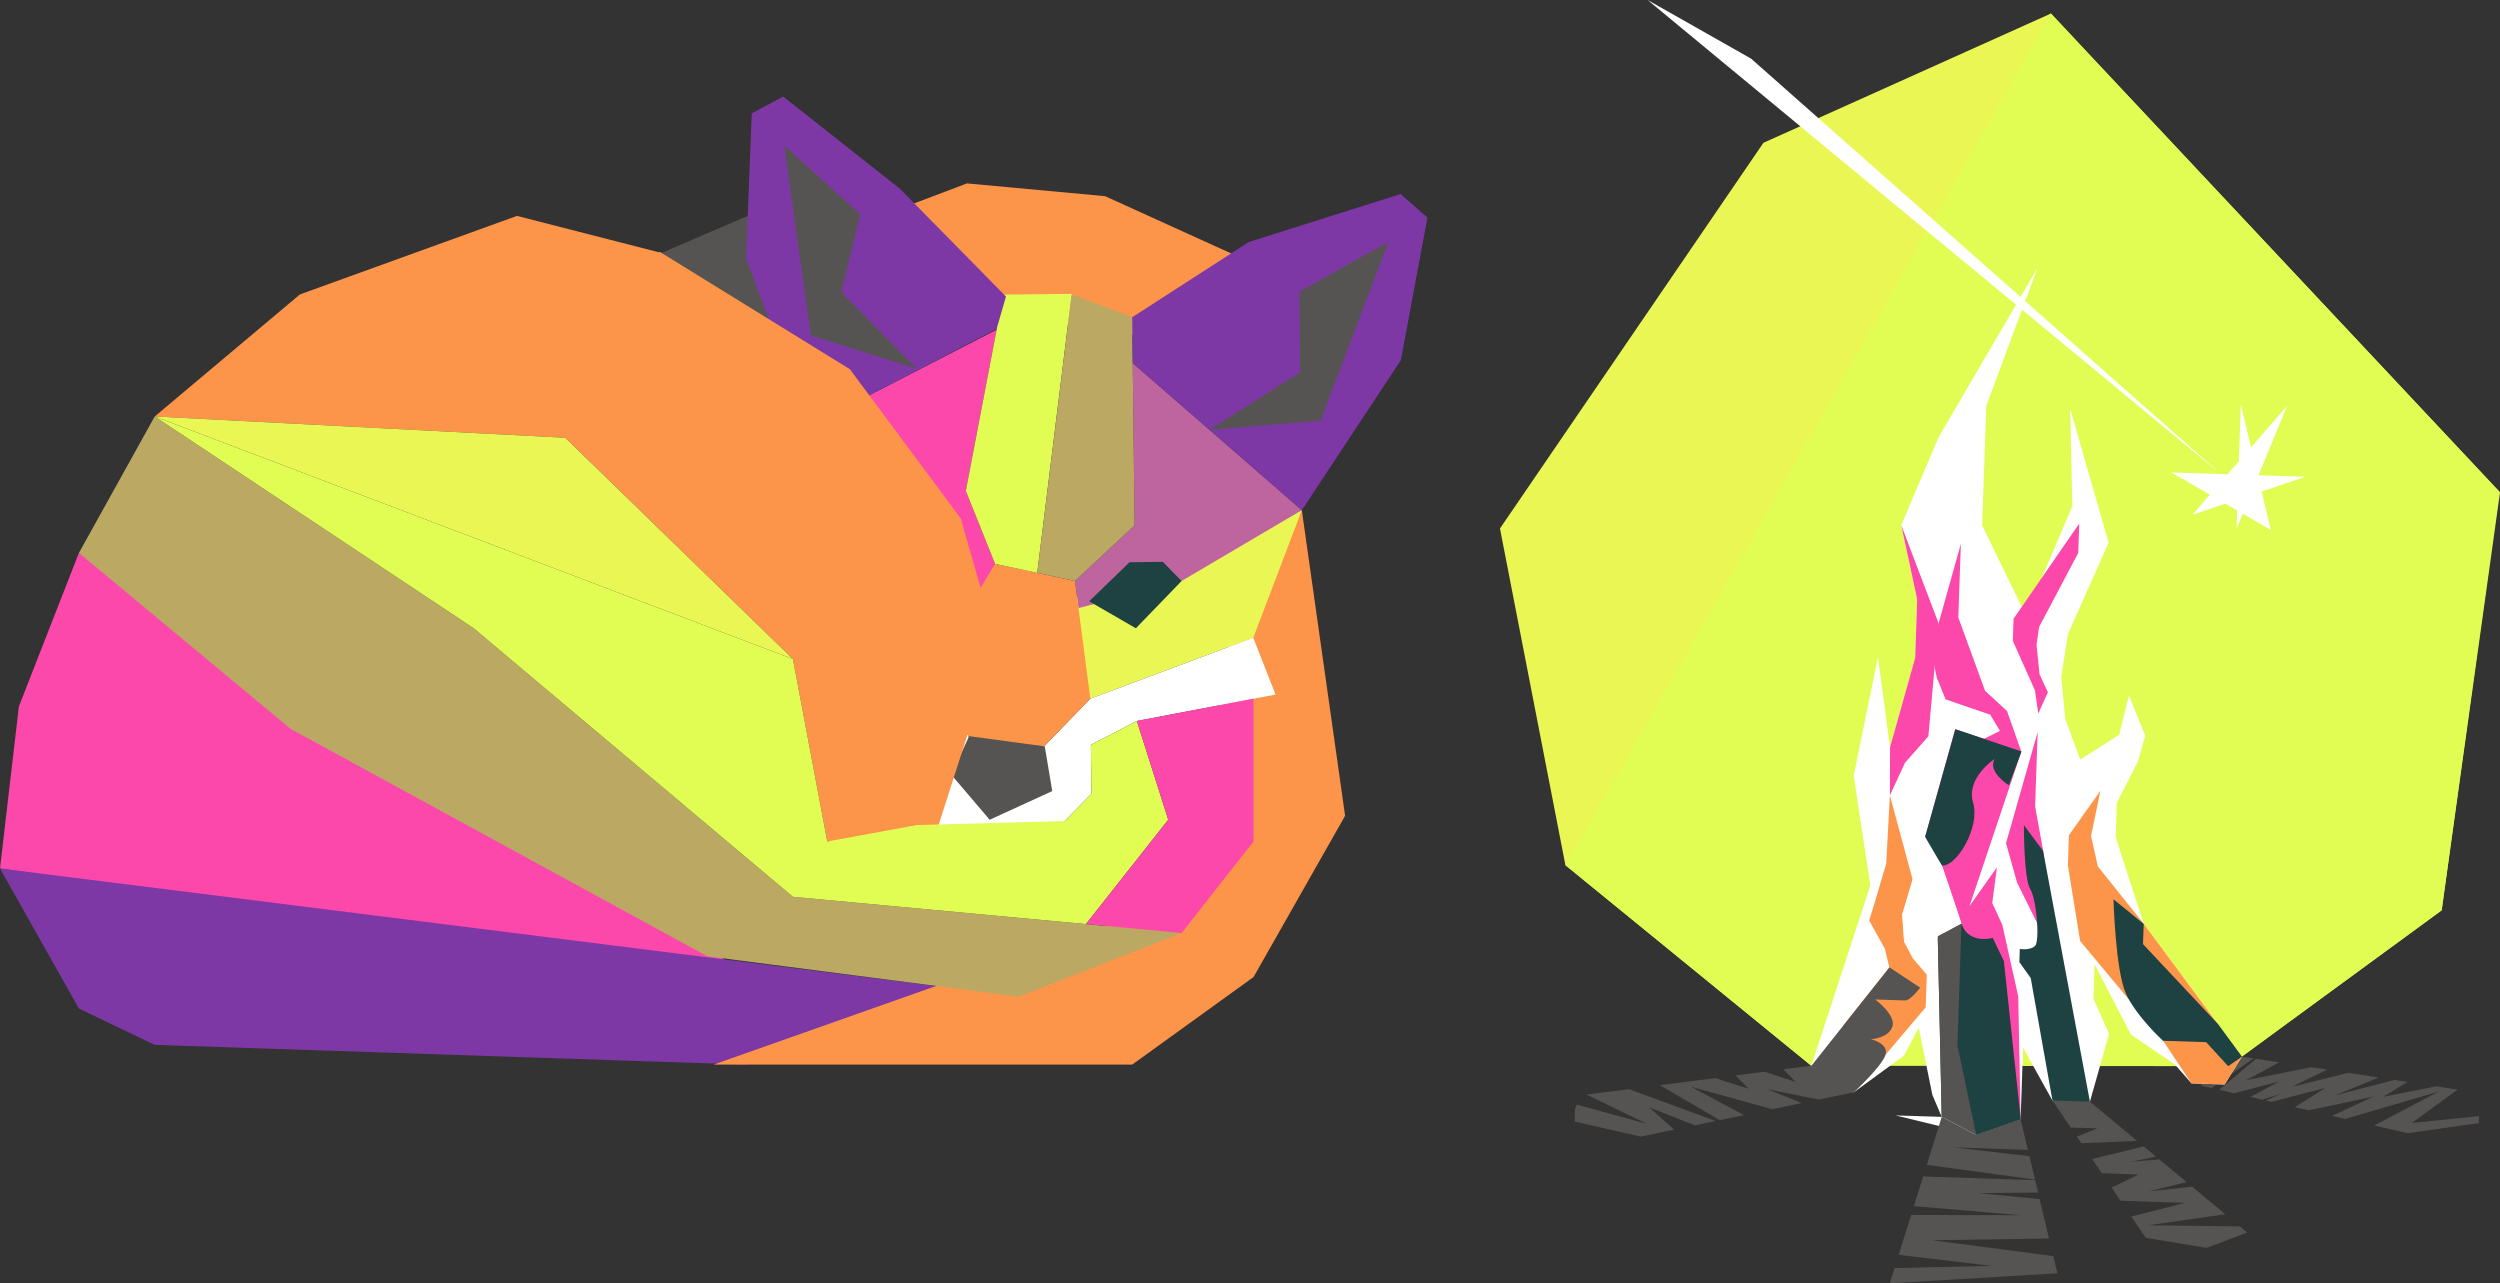 <?xml version="1.0" encoding="utf-8"?>
<!-- Generator: Adobe Illustrator 25.4.1, SVG Export Plug-In . SVG Version: 6.00 Build 0)  -->
<svg version="1.1" id="Layer_1" xmlns="http://www.w3.org/2000/svg" xmlns:xlink="http://www.w3.org/1999/xlink" x="0px" y="0px"
	 viewBox="0 0 1761.2 904" style="enable-background:new 0 0 1761.2 904;" xml:space="preserve">
<rect x="0" y="0" width="1761.2" height="904" fill="#333333" stroke="none"/>
<style type="text/css">
	.st0{fill:#EAF654;}
	.st1{fill:#555452;}
	.st2{fill:#E1FC52;}
	.st3{fill:#FFFFFF;}
	.st4{fill:#FD48AB;}
	.st5{fill:#1E4141;}
	.st6{fill:#FC9549;}
	.st7{fill:#7E38A6;}
	.st8{fill:#BE659F;}
	.st9{fill:#BAA863;}
</style>
<polygon class="st0" points="1444.9,9.5 1761.2,346.9 1720.1,641.3 1579.4,744.4 1276,750.8 1102.8,609.5 1056.7,372.3 
	1242.3,100.6 "/>
<g>
	<polygon class="st1" points="1569.8,751.1 1550.1,764.7 1558,766.5 1587.5,745.6 1579.4,744.4 1561.2,754 	"/>
	<polygon class="st1" points="1699.1,791.1 1731.3,767.6 1716.4,765.3 1678.9,772.7 1696,762.2 1686.9,760.8 1645.2,771.6 
		1675.8,759.1 1654.3,755.8 1614.6,765.6 1639.4,753.5 1628.2,751.8 1582.2,761 1605.7,748.4 1589.3,745.9 1563.4,767.7 
		1573.9,770.2 1605.7,761.8 1585.4,772.8 1593.7,774.7 1607.5,770.3 1596.1,775.3 1600.3,776.2 1638.2,766.4 1616.6,780 
		1626.3,782.2 1672,772.5 1642.9,786.1 1652.3,788.2 1717.9,769 1672.6,792.9 1696.1,798.3 1746.3,791.2 1746.5,786.3 	"/>
</g>
<polygon class="st2" points="1102.8,609.5 1444.5,9.4 1760.8,346.4 1720.1,641.3 1569.8,751.1 1276,750.8 "/>
<polygon class="st2" points="1396.4,370.1 1377.5,287.8 1435.4,188.7 1399.3,285.9 "/>
<g>
	<g>
		<polygon class="st3" points="1306,769.5 1341.4,743.6 1351.7,723.9 1361.3,771.3 1367.9,786.8 1392.2,799.6 1423.5,788.7 
			1425.2,738.1 1445.9,775.3 1460.4,781.6 1472.3,776.1 1485.8,728.4 1474.8,703.5 1475.6,679.3 1501.2,728.9 1532.2,749.9 
			1543.8,763.2 1567.2,764 1579.4,744.4 1510.3,650.9 1497.3,611.1 1490.5,589.5 1491.2,565.7 1506.1,536.5 1511.3,518.3 
			1499.8,490 1492.9,517.6 1465.5,535.1 1454.9,506.3 1452.1,476.6 1456.9,446.5 1485.5,382.4 1458.4,287.9 1459.9,356.6 
			1427.2,433.6 1396.4,370.1 1399.3,285.9 1435.4,188.7 1365.6,308.2 1339.4,370 1350.6,422.2 1349.2,463.4 1331.5,526.4 
			1323,462.9 1305.9,546.4 1317.6,623.8 1276,750.8 1275.6,761.9 		"/>
	</g>
	<polygon class="st4" points="1387.5,638.3 1424,529.5 1413.9,500.9 1398.4,486.6 1379.6,435 1380.2,417.4 1381.4,383.1 
		1365.7,439.1 1360.6,458.4 1364.4,477.3 1370.6,492.7 1402.1,503.5 1408.9,514.9 1397.6,520.5 1377.4,513.7 1356.2,589.6 
		1368,609.7 1374.9,629.7 1381.8,650.6 1365.1,659.5 1423.5,788.7 1421.8,701.8 1410.6,651.6 1403.5,636.1 1406.8,611 	"/>
	<path class="st5" d="M1367.9,786.8l-2.8-127.3l16.8-8.9c0,0,3.1,14.2,22,10.2l7.8,16.3l11.9,111.6l-31.3,10.9L1367.9,786.8z"/>
	<path class="st5" d="M1356.2,589.6l21.3-75.9l46.6,15.7l-8.9,23.8c0,0-15.2-9.3-10.1-18.5c0,0-20.3,13.4-15.1,30.7
		c5.2,17.3-11.7,45.4-21.9,44.3S1356.2,589.6,1356.2,589.6z"/>
	<polygon class="st6" points="1306,769.5 1356.6,709.6 1357.4,686.6 1347.4,675 1341.4,663.4 1340.1,644.2 1347.5,620 1331.4,560.3 
		1328.8,608.4 1321.1,634.5 1316.8,648.5 1327.8,668.2 1331,681.5 1298.7,722.2 	"/>
	<polygon class="st6" points="1523.9,733.2 1543.8,763.2 1567.2,764 1579.4,744.4 1510.3,650.9 1477.9,610.4 1473.1,588.9 
		1479.7,557.1 1457.5,588.4 1456.8,609.7 1465.4,662.9 	"/>
	<polygon class="st4" points="1439.4,599.5 1433.7,568.1 1435.5,515.7 1413.2,594 1421,621.8 1449.1,678.4 	"/>
	<path class="st5" d="M1562.5,721.4l-52.8-56.3l0.5-14.2l-21.3-17.4c0,0,1.4,50.1,8.7,66.3s26.2,33.4,26.2,33.4l30.4,1l15.5,16.9
		l9.7-6.7L1562.5,721.4z"/>
	<path class="st5" d="M1472.3,776.1l-33-176.7l-13.5-18.1c0,0-0.1,37.7,4.4,44.9c4.5,7.2,7,36.8,3.4,40.2s-10.7,2.1-10.7,2.1
		l-0.3,9.3l8,11.2l15.3,86.2l14.5,6.4L1472.3,776.1z"/>
	<path class="st1" d="M1306,769.5c0,0,19.8-18.3,22.3-26.4s-10.3-11-10.3-11s12.1-0.5,15.1-8.7c3-8.2-12.1-19.3-12.1-19.3
		s17.2,0.6,21.1,0.7c3.8,0.1,10.6-9,10.6-9l-21.6-14.3l-55,69.3l-0.4,11.1L1306,769.5z"/>
	<polygon class="st1" points="1392.2,799.6 1379,736.5 1381.8,650.6 1365.1,659.5 1367.9,786.8 	"/>
	<polygon class="st4" points="1436.8,474.9 1434.7,454.2 1436.5,441.7 1464.1,389.5 1464.8,368.8 1418.5,435.9 1418,451.5 
		1433.6,486.4 1435.9,502.7 1442.7,487.7 	"/>
	<polygon class="st4" points="1331.4,560.3 1331.5,526.4 1349.2,463.4 1350.6,422.2 1339.4,370 1365.7,439.1 1358.5,518.7 
		1342,537.4 	"/>
	<g>
		<polygon class="st3" points="1356.2,589.6 1340.1,644.2 1341.4,663.4 1357.4,686.6 1365.1,659.5 1381.8,650.6 1368,609.7 		"/>
	</g>
	<polygon class="st3" points="1335.4,785.8 1392.2,799.6 1367.9,786.8 	"/>
</g>
<g>
	<polygon class="st1" points="1446.5,884.9 1361.1,873.7 1443.5,872.5 1436.9,844.8 1393.9,840.5 1435.8,840.1 1433.7,831.4 
		1354.8,828.8 1348.3,849.7 1423.8,856.1 1346.4,855.9 1337.6,884 1403.2,891.8 1334.7,893.3 1331.4,904 1332.2,904 1449.4,897 	"/>
	<polygon class="st1" points="1433.6,831 1429.7,814.5 1376,808.3 1428.6,810.1 1423.5,788.7 1392.2,799.6 1367.9,786.8 
		1357.4,820.6 	"/>
</g>
<g>
	<polygon class="st1" points="1265,762.2 1243,755 1222.6,757.6 1231.9,767 1208.4,759.5 1169.3,764.5 1211.5,789.1 1228.6,785.6 
		1191.3,765.6 1248.4,781.4 1269.2,777.1 1245.4,767.4 1281.3,774.6 1306,769.5 1276,750.8 1256.3,753.3 	"/>
	<polygon class="st1" points="1208.5,789.7 1147.6,767.3 1117.7,771.1 1160.3,791.8 1111,778.2 1109.6,781 1109.3,790.1 
		1155.8,800.7 1179.4,795.8 1161.7,780 1194,792.8 	"/>
</g>
<g>
	<polygon class="st1" points="1501.4,857 1511.6,872 1554.5,879.1 1583.1,868.3 1578,864 1513.1,863.2 1567.7,855.4 1544.3,836 
		1513.9,839.3 1540.4,832.7 1521.2,816.8 1501.1,818.4 1518.8,814.8 1510.2,807.6 1473.9,816.5 1480.7,826.5 1506.7,827.4 
		1487.6,836.6 1493.9,845.9 1539.4,847.4 	"/>
	<polygon class="st1" points="1477.6,794.9 1463.1,800.7 1466.3,805.4 1505.5,803.7 1472.3,776.1 1445.9,775.3 1458.8,794.3 	"/>
</g>
<g>
	<polygon class="st3" points="1160.7,0 1564.4,333.9 1233.6,41.3 	"/>
</g>
<polygon class="st3" points="1575.6,372.5 1578.6,284.8 1599.7,373.3 1529.6,332.8 1624.1,335.9 1544.5,362.6 1611.2,285.9 "/>
<polygon class="st6" points="702,221 811.9,238 883.1,185.7 778.5,138.2 681.2,129.2 617.1,153.5 "/>
<polygon class="st1" points="466,178.2 526.7,152.1 580.6,287.2 523.3,308.4 "/>
<polyline class="st6" points="211.3,207.4 364.2,152.1 466,178.2 565,287.2 "/>
<polygon class="st4" points="55.6,389.5 13.3,497.7 0,611.8 525.6,688.3 304.7,513.4 "/>
<polygon class="st7" points="670.3,696 525.6,750 109,736.1 55.6,710.5 0,611.8 "/>
<polygon class="st6" points="502.7,750 837.2,631.8 869.7,428.4 917.1,359.4 947.6,574.7 883.1,688.3 797.6,750 "/>
<polyline class="st0" points="739.8,428.6 917.1,359.4 882.9,449.3 768.1,492.2 659.8,465.6 570.7,405.4 569.5,300.6 "/>
<polyline class="st4" points="701,397.2 680.4,345.8 702.1,232.3 569.5,300.6 694.3,426 "/>
<polyline class="st8" points="757.3,409.3 799.3,370.1 798,255.8 917.1,359.4 832.4,409.3 759.8,428.4 "/>
<polygon class="st3" points="730.1,531.4 768.1,492.2 882.9,449.3 898.6,489.3 800.9,507.9 768.5,524.7 768.9,559.2 735.8,592.8 
	661.1,581.1 638.6,537.7 647.5,515.9 603.9,472.9 558.6,436.3 570.7,405.4 659.8,465.6 682.4,519.1 "/>
<polygon class="st5" points="767.3,423.6 795.7,396.1 819.2,395.8 832.4,409.3 800.2,442.6 "/>
<polygon class="st5" points="681.2,410.2 680.8,381.3 660.8,359.2 630.7,362.5 647.3,410.6 "/>
<polygon class="st6" points="682.4,519.1 659.8,465.6 701,397.2 757.3,409.3 768.1,492.2 730.1,531.4 "/>
<polygon class="st1" points="682.7,518.6 670.3,545.9 697.2,577.5 741.3,557.3 736,525.8 "/>
<polygon class="st2" points="730.7,403.6 755,207 701.8,207.6 702.1,232.3 680.4,345.8 701,397.2 "/>
<polygon class="st9" points="755,207.4 797.6,223.5 799.3,370.1 757.3,409.3 730.7,403.6 "/>
<polygon class="st7" points="797.6,223.5 879.7,170.5 986.7,136.7 1005.6,153.3 986.9,253.7 917.1,359.4 798,255.8 "/>
<polygon class="st1" points="852,302.8 916,262.2 915.4,205.5 978.2,170.3 930.3,296.4 "/>
<polygon class="st7" points="708.7,208.9 633.9,132.9 551.7,68 529.6,79.9 525.6,182 570,300.6 702.1,231.7 "/>
<polygon class="st1" points="646.1,259.9 592.7,206 606,151 552.5,102.6 571.2,236.3 "/>
<polygon class="st6" points="375.9,207.4 465.1,177.6 598.7,260.1 676.8,365.2 702.1,453.5 661.2,581.3 655.9,592.8 582.8,592.8 
	558.6,464.3 398.2,308.4 109,293.4 211.3,207.4 "/>
<polygon class="st9" points="109,293.4 55.6,389.5 204.6,513.4 498.3,673.7 717.7,702.1 832.4,657.3 558.6,631.8 333.7,442.6 "/>
<polygon class="st0" points="109,293.4 398.2,308.4 558.6,464.3 "/>
<polygon class="st2" points="109,293.4 558.6,464.3 582.8,592.8 646.1,581.2 750,578.4 768.9,559.2 768.5,524.7 800.9,507.9 
	823,577.5 765,651 558.6,631.8 333.7,442.6 "/>
<polygon class="st4" points="883.1,492.2 883.1,592.8 832.4,657.3 765,651 823,577.5 800.9,507.9 "/>
</svg>
